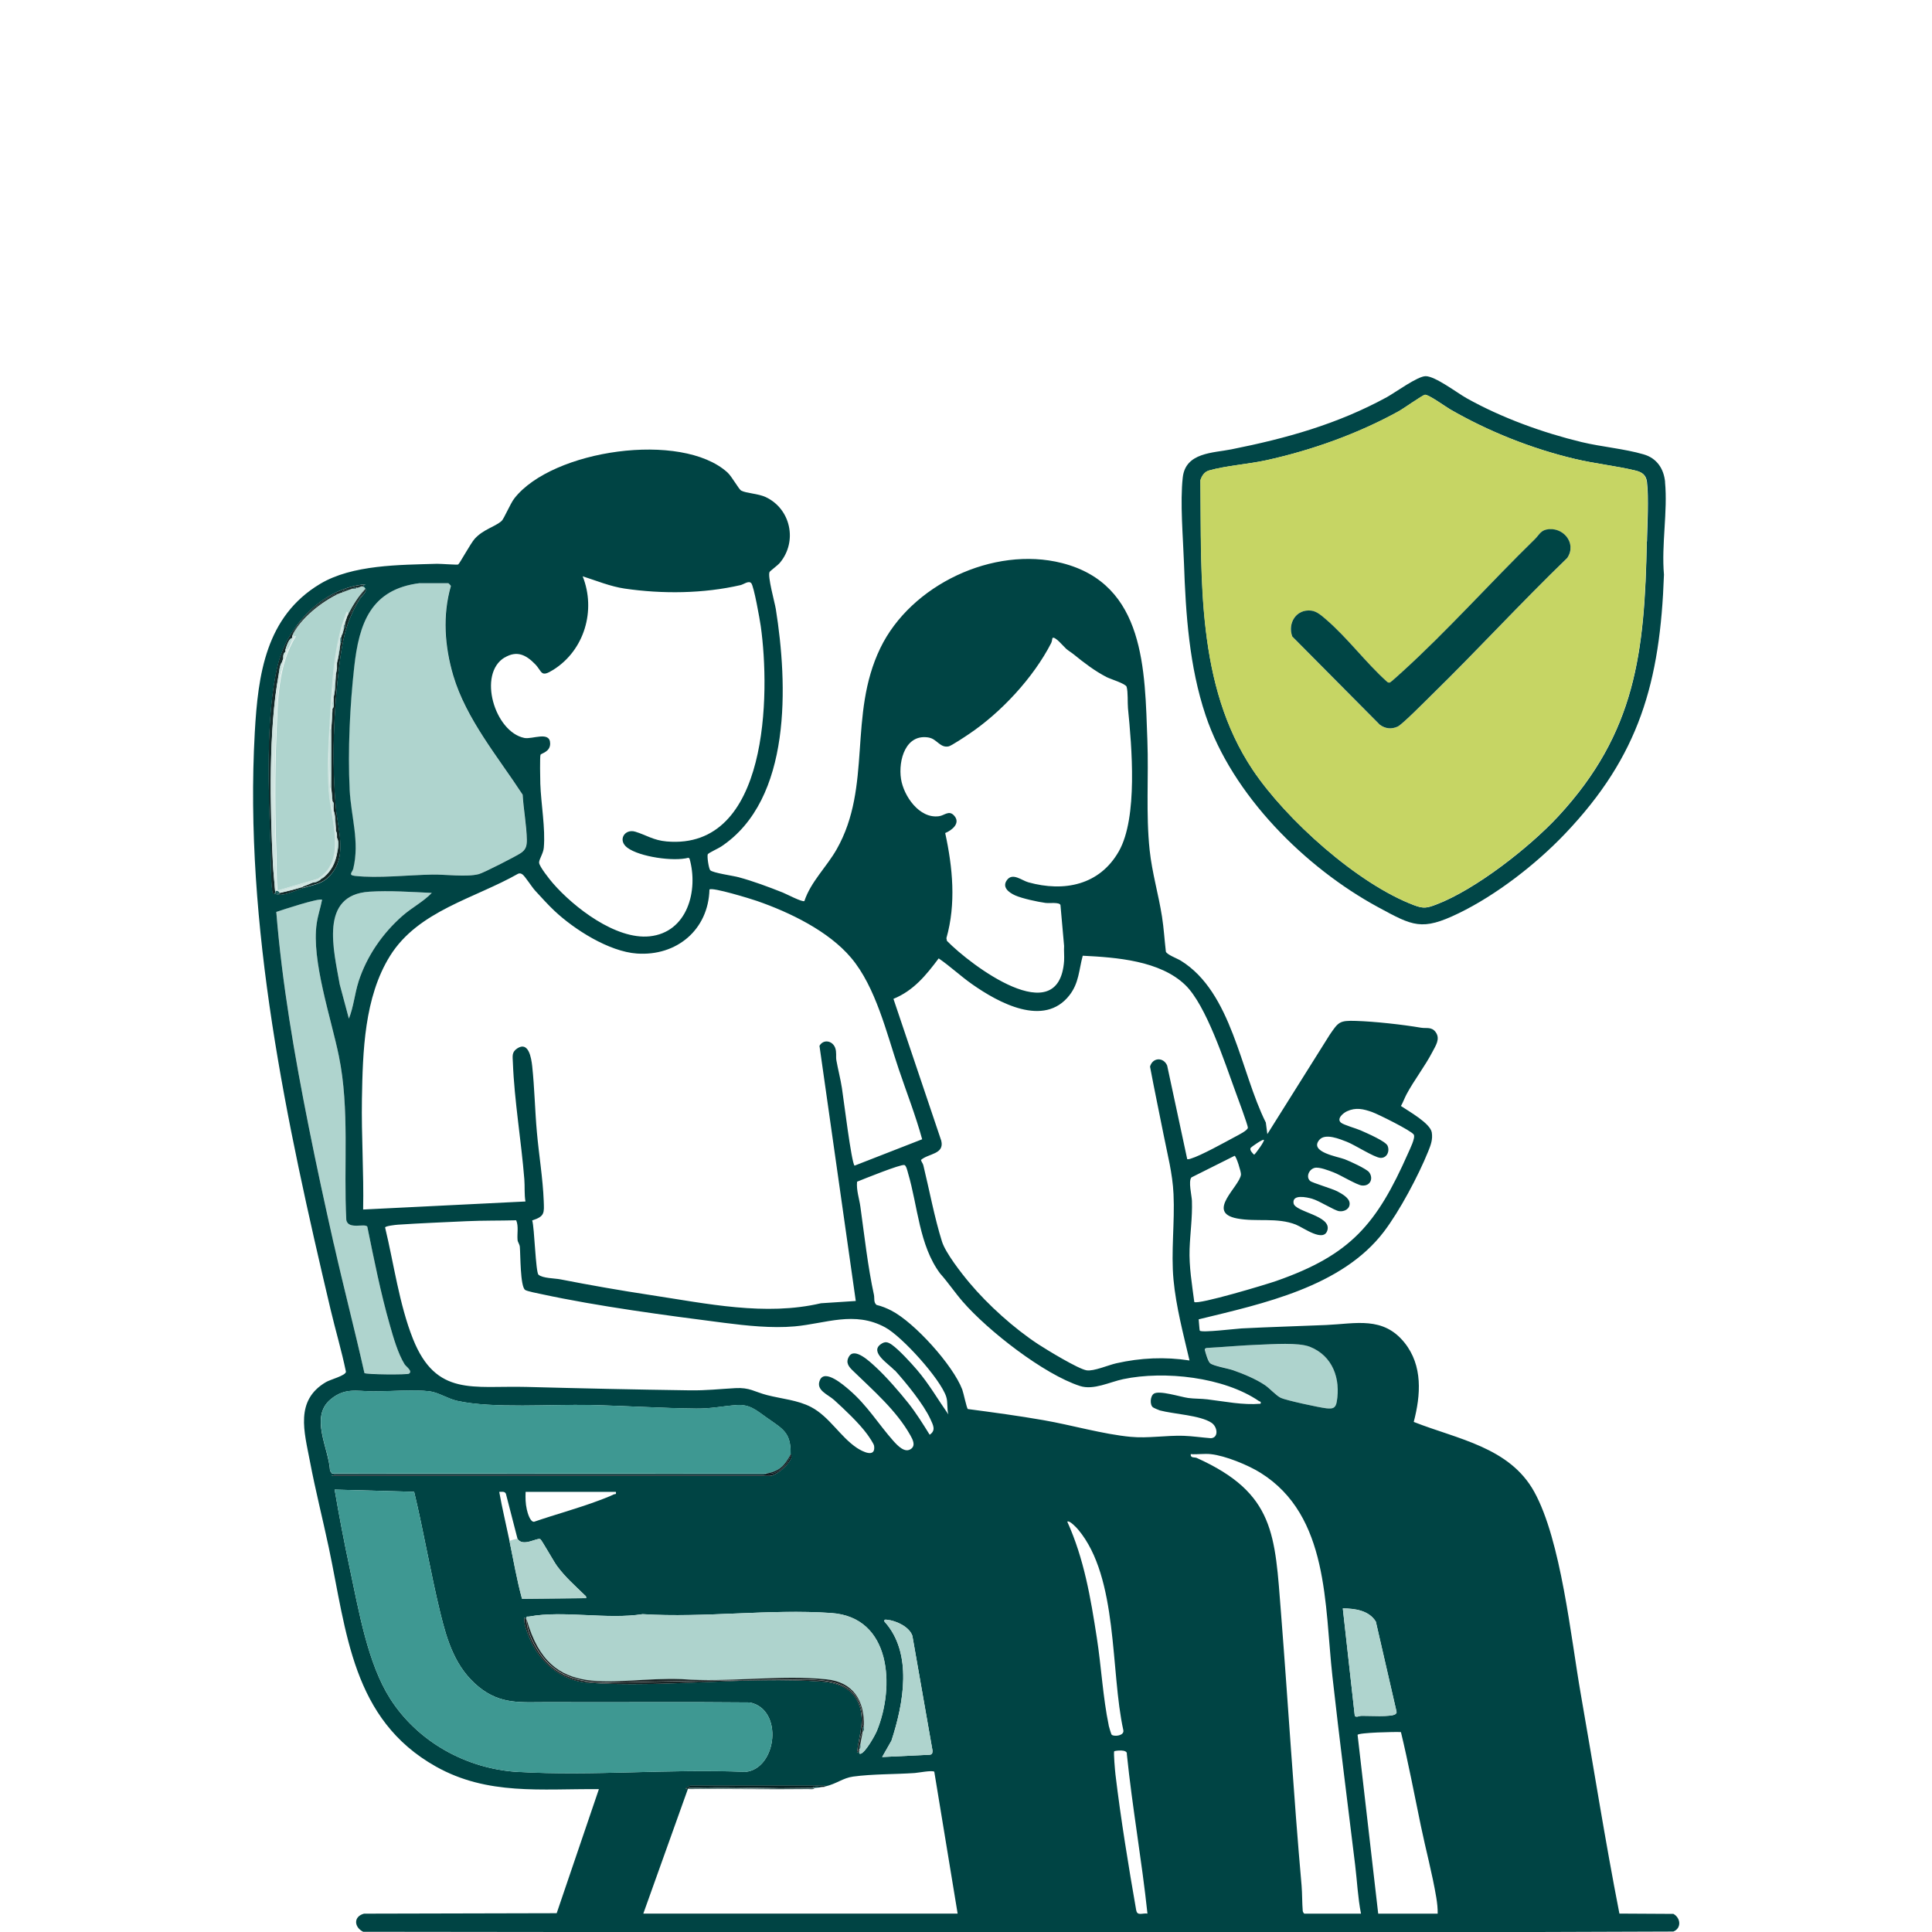 <?xml version="1.0" encoding="UTF-8"?>
<svg id="Layer_1" data-name="Layer 1" xmlns="http://www.w3.org/2000/svg" viewBox="0 0 254.95 254.95">
  <defs>
    <style>
      .cls-1 {
        fill: none;
      }

      .cls-2 {
        fill: #014647;
      }

      .cls-3 {
        fill: #044;
      }

      .cls-4 {
        fill: #aed3cd;
      }

      .cls-5 {
        fill: #b0d4ce;
      }

      .cls-6 {
        fill: #132a2a;
      }

      .cls-7 {
        fill: #122827;
      }

      .cls-8 {
        fill: #004545;
      }

      .cls-9 {
        fill: #afd5cf;
      }

      .cls-10 {
        fill: #3f5f5e;
      }

      .cls-11 {
        fill: #1a2526;
      }

      .cls-12 {
        fill: #021d1e;
      }

      .cls-13 {
        fill: #3e9892;
      }

      .cls-14 {
        fill: #09191e;
      }

      .cls-15 {
        fill: #cde3df;
      }

      .cls-16 {
        fill: #c6d564;
      }

      .cls-17 {
        fill: #afd4ce;
      }
    </style>
  </defs>
  <path class="cls-1" d="M66.76,197.12c-.15-.35-.55-.25-.88-.25.39,2.17.91,4.32,1.36,6.49.31-.13.66-.23,1.06-.3l-1.53-5.93Z"/>
  <path class="cls-1" d="M69.19,97.4c1.04.21,3.41-.97,3.41.75,0,1.09-1.15,1.27-1.27,1.46-.1.16-.05,3.32-.03,3.83.1,2.62.69,5.89.46,8.45-.07.76-.63,1.49-.62,1.96,0,.49,1.41,2.25,1.82,2.72,2.78,3.2,8.3,7.46,12.75,7.01,5.01-.51,6.48-6.06,5.28-10.26l-.14-.11c-1.96.53-6.46-.12-8.07-1.33-1.31-.99-.34-2.53,1.05-2.11,1.46.44,2.4,1.13,4.14,1.29,13.51,1.17,13.67-19.57,12.42-28.41-.12-.84-.9-5.29-1.26-5.68-.34-.37-.99.17-1.4.26-4.9,1.13-10.32,1.19-15.3.46-1.9-.28-3.72-1.04-5.54-1.62,1.78,4.47.24,9.76-3.88,12.34-1.69,1.06-1.43.26-2.38-.73-1.21-1.25-2.42-1.86-4.05-.88-3.59,2.17-1.3,9.81,2.6,10.62Z"/>
  <path class="cls-1" d="M148.24,228.32c-1.73-7.8-.64-20.14-5.96-26.48-.19-.23-1.15-1.27-1.44-1.05,2.22,4.91,3.08,10.04,3.9,15.33.58,3.72.81,7.93,1.57,11.55.04.21.32,1.2.41,1.25.37.26,1.66.11,1.53-.6Z"/>
  <path class="cls-1" d="M43.71,95.41c-.04.32-.09.63-.15.93,0-.05.15-.25.16-.45,0-.15,0-.32,0-.48Z"/>
  <path class="cls-1" d="M43.71,104.33c-.02-.18-.13-.35-.14-.42,0,.01,0,.02,0,.04.06.19.1.38.14.59,0-.07,0-.14,0-.2Z"/>
  <path class="cls-1" d="M120.71,233.97c-2.63.18-5.55.12-8.13.47-1.36.18-2.15.94-3.71,1.31v.04c-.07.03-.19.04-.31.03-.32.06-.66.1-1.04.12-.16.25-.57.15-.83.15-5.3.07-10.61-.05-15.92,0l-5.88,16.44h41.48l-3.08-18.72c-.29-.23-2.06.13-2.58.17Z"/>
  <path class="cls-1" d="M70.48,200.8c2.86-.97,5.83-1.76,8.64-2.84.55-.21,1.32-.49,1.82-.75.21-.11.4.07.32-.35h-11.92c-.03.82-.02,1.53.16,2.33.1.44.45,1.69.97,1.61Z"/>
  <path class="cls-1" d="M163.77,155c.03-.34-.61-2.4-.84-2.47l-5.69,2.85c-.46.48.03,2.42.06,3.1.07,2.2-.23,4.2-.31,6.34-.08,2.34.31,4.68.62,7,.48.4,9.57-2.33,10.84-2.78,9.82-3.44,13.23-7.5,17.38-16.86.21-.48,1-2.04.74-2.45-.33-.51-4.7-2.68-5.49-2.97-1.16-.41-2.15-.65-3.33-.1-.51.24-1.38.99-.78,1.5.35.3,2.02.76,2.6,1.02.73.33,3.3,1.42,3.55,2.03.32.78-.12,1.67-.98,1.59-.81-.07-3.35-1.7-4.38-2.11-.93-.36-2.85-1.18-3.64-.27-1.41,1.62,2.44,2.22,3.32,2.56.64.25,2.91,1.27,3.25,1.73.59.81.15,1.85-.97,1.74-.67-.07-2.82-1.39-3.72-1.73-.63-.24-1.92-.76-2.53-.59-.75.21-1.14,1.21-.57,1.72.28.25,2.87.99,3.6,1.38.6.32,1.57.85,1.61,1.57.04.76-.72,1.13-1.38,1.04-.64-.09-2.6-1.37-3.6-1.65-.68-.19-2.6-.63-2.42.6.18,1.17,5.01,1.62,4.47,3.55-.47,1.7-3.19-.34-4.13-.71-2.53-.99-5.23-.32-7.78-.82-4.19-.81.36-4.23.51-5.8Z"/>
  <path class="cls-1" d="M116.25,177.33c.56-.38.92-.28,1.44.08.94.65,2.54,2.4,3.32,3.32,1.57,1.83,2.77,3.91,4.14,5.88-.22-.77-.04-1.58-.29-2.35-.77-2.35-5.82-7.93-8.05-9.14-4.07-2.21-7.85-.5-11.94-.13-2.99.27-6.37-.09-9.33-.47-7.7-.99-16.57-2.16-24.11-3.79-.44-.1-1.87-.37-2.13-.55-.66-.46-.61-4.7-.7-5.67-.03-.37-.27-.62-.3-.91-.08-.87.16-1.79-.18-2.61-2.17.06-4.38.02-6.55.12-2.98.14-6.06.26-9.04.46-.32.02-1.68.17-1.71.37,1.16,4.78,1.85,10.14,3.68,14.71,3.06,7.65,7.96,6.15,14.93,6.33,7.17.19,14.39.36,21.57.45,2.27.03,3.84-.17,6.03-.29,1.91-.11,2.53.49,4.2.92,1.9.49,4.05.65,5.81,1.58,2.42,1.27,3.85,3.93,6.06,5.4.75.5,2.46,1.35,2.25-.28-.04-.29-.69-1.23-.9-1.52-1.08-1.47-2.99-3.28-4.37-4.53-.81-.73-2.49-1.29-1.88-2.64.67-1.49,3.14.67,3.84,1.28,2.42,2.08,3.85,4.52,5.88,6.79.53.6,1.52,1.66,2.35.98.57-.47.17-1.22-.14-1.76-1.85-3.28-4.92-5.93-7.56-8.5-.55-.53-1.03-1.06-.53-1.9.75-1.26,2.81.75,3.48,1.36,1.41,1.29,3.17,3.32,4.37,4.83,1.04,1.31,1.92,2.72,2.79,4.14.87-.58.46-1.28.1-2.06-.9-1.97-3.22-4.81-4.71-6.46-.78-.87-3.36-2.42-1.82-3.48Z"/>
  <path class="cls-1" d="M121.54,153.06c.07.26.26.44.32.72.78,3.21,1.48,6.96,2.46,10.06.47,1.49,2.56,4.17,3.62,5.43,2.45,2.92,5.89,6.02,9.08,8.11,1.14.75,5.26,3.25,6.38,3.44.94.15,2.86-.69,3.92-.93,3.18-.72,6.43-.87,9.66-.37-.81-3.45-1.77-7.1-2.11-10.64-.35-3.67.19-7.58,0-11.32-.13-2.76-.8-5.21-1.32-7.88-.59-2.98-1.23-5.95-1.78-8.94.34-1.22,1.77-1.28,2.26-.14l2.65,12.36c.16.03.3-.02.46-.07,1.36-.41,4.46-2.14,5.86-2.89.39-.21,1.65-.82,1.68-1.19.03-.3-1.42-4.18-1.66-4.83-1.41-3.84-3.83-11.34-6.59-14-3.34-3.23-9.1-3.65-13.54-3.87-.51,1.89-.49,3.59-1.75,5.21-3.36,4.31-9.39.98-12.86-1.46-1.52-1.06-2.87-2.36-4.4-3.4-1.67,2.23-3.31,4.25-5.97,5.34l6.31,18.72c.44,1.81-1.7,1.67-2.68,2.54Z"/>
  <path class="cls-1" d="M84.05,125.83c-3.68-.26-8.24-3.16-10.88-5.64-.78-.73-1.8-1.85-2.54-2.66-.42-.46-1.31-1.87-1.65-2.12-.19-.14-.35-.19-.58-.12-5.78,3.29-13.2,4.88-16.92,10.85-3.41,5.47-3.6,12.62-3.71,18.91-.09,4.86.26,9.71.16,14.56l21.42-1.06c-.17-.97-.08-1.97-.15-2.94-.4-5.05-1.32-10.36-1.51-15.38-.03-.84-.18-1.37.56-1.87,1.51-1.01,1.87,1.24,1.99,2.33.31,2.89.37,5.83.62,8.73.26,2.95.79,6.12.9,9.05.06,1.61.15,2.04-1.52,2.58.3.92.45,6.83.83,7.16.54.48,2.14.46,2.86.61,3.94.77,7.91,1.47,11.95,2.08,7.38,1.11,15.12,2.79,22.46,1.08l4.6-.3-4.79-33.67c.52-.92,1.72-.67,2.07.26.22.6.07,1.12.16,1.65.21,1.19.53,2.42.73,3.65.2,1.25,1.26,9.92,1.67,10.25l8.92-3.48c-.87-3.14-2.06-6.19-3.1-9.28-1.59-4.71-3.02-10.81-6.27-14.66-2.98-3.54-8.11-6.01-12.43-7.51-.8-.28-5.93-1.84-6.26-1.51-.15,5.31-4.33,8.82-9.58,8.45Z"/>
  <path class="cls-1" d="M123.86,107.71c.73-.1,1.32-.84,2-.09.9.99-.26,1.94-1.17,2.31.99,4.54,1.45,9.34.16,13.87l.07.36c3.1,3.18,14.79,12.02,15.46,2.64.05-.65-.03-1.31,0-1.97l-.48-5.4c-.13-.41-1.48-.22-1.98-.28-1.02-.14-3.06-.58-3.99-.99-.85-.38-1.78-1.1-1.08-2.04.75-1.01,1.94.06,2.81.31,4.72,1.31,9.41.38,11.95-4.1,2.52-4.45,1.71-13.83,1.2-18.86-.08-.76.02-2.15-.18-2.84-.12-.42-2.12-1.02-2.64-1.28-1.57-.8-2.98-1.9-4.33-2.99-.32-.26-.69-.47-1-.74-.3-.26-1.48-1.72-1.81-1.43-.03.02-.06.45-.17.66-2.34,4.57-6.63,9.19-10.89,12.04-.44.29-2.28,1.52-2.63,1.6-1.11.25-1.57-.94-2.56-1.14-3.17-.65-4.16,2.98-3.78,5.44.35,2.26,2.42,5.28,5,4.92Z"/>
  <path class="cls-1" d="M175.84,221.23c-1.05-9.39-.43-21.21-9.48-26.87-1.64-1.03-4.67-2.27-6.58-2.47-.83-.09-1.79.06-2.64,0-.06.56.51.37.79.5,10.36,4.68,10.31,10.13,11.13,20.54.94,11.96,1.66,23.95,2.71,35.9.09,1.06.06,2.24.15,3.32,0,.12.14.38.23.38h7.47c-.42-2.11-.51-4.27-.77-6.4-1.01-8.29-2.07-16.58-3-24.9Z"/>
  <path class="cls-1" d="M187.49,240.95c-.86-4.13-1.64-8.29-2.63-12.38-.68-.05-5.64.07-5.72.37l2.72,23.59h7.84c.01-.71-.07-1.45-.19-2.15-.53-3.13-1.39-6.33-2.03-9.43Z"/>
  <path class="cls-1" d="M147.03,231.11c-.11.11.11,2.66.16,3.08.69,5.78,1.73,12.14,2.74,17.93.13.75.86.31,1.47.41-.74-7.05-2-14-2.72-21.04.13-.7-1.59-.45-1.66-.38Z"/>
  <path class="cls-1" d="M159.84,187.75c-1.49-1-5-1.14-6.82-1.63-.16-.04-.81-.32-.91-.41-.42-.35-.35-1.49.13-1.8.74-.47,3.51.43,4.52.57.79.11,1.73.09,2.53.18,2.34.29,4.65.78,7.03.58.08-.36-.06-.24-.2-.34-4.63-3.19-12.5-4.04-17.91-2.91-1.81.38-3.93,1.49-5.72.91-4.79-1.55-12.17-7.32-15.48-11.14-1.04-1.2-1.93-2.54-2.99-3.72-2.77-3.74-2.92-8.84-4.23-13.26-.08-.25-.23-.97-.47-1.04-.46-.14-5.42,1.88-6.25,2.2-.12,1.13.29,2.21.44,3.31.53,3.8.98,7.93,1.79,11.63.1.44-.07.98.34,1.32.68.17,1.34.44,1.96.75,3.05,1.56,8.13,7.19,9.35,10.41.17.45.58,2.47.74,2.58,3.33.44,6.68.9,9.99,1.47,3.69.64,7.88,1.86,11.52,2.2,2.18.21,4.66-.22,6.93-.14,1.15.04,2.46.23,3.61.32,1.05-.08.86-1.51.07-2.04Z"/>
  <path class="cls-1" d="M165.51,152.37c.23-.17,1.42-1.83,1.28-1.96-.15-.13-1.69.97-1.74,1.05-.18.28.26.71.46.9Z"/>
  <path class="cls-17" d="M46.12,104.18c.17,3.62,1.33,6.84.48,10.44-.12.5-.72.86.19.96,3.04.35,7.15-.12,10.26-.17,1.72-.03,4.5.36,6.11-.06.65-.17,4.87-2.32,5.53-2.77.67-.46.82-.94.81-1.76-.03-1.88-.43-4.05-.55-5.95-3.23-4.96-7.45-9.97-9.16-15.73-1.13-3.82-1.44-7.94-.31-11.81-.01-.1-.3-.37-.33-.37h-3.77c-6.5.8-8.03,5.32-8.67,11.09-.57,5.12-.85,10.99-.6,16.14Z"/>
  <path class="cls-17" d="M53.97,181.26c.51-.34-.39-.92-.58-1.24-.89-1.42-1.48-3.53-1.94-5.15-1.22-4.27-2.08-8.67-2.98-13.01-.33-.48-2.47.43-2.77-.85-.38-7.17.46-14.6-.98-21.65-1.01-4.96-3.63-12.62-2.93-17.49.16-1.11.5-2.06.71-3.14-.31-.3-5.3,1.35-6.04,1.6.78,9.51,2.41,18.95,4.27,28.3,1.03,5.18,2.16,10.38,3.32,15.53,1.28,5.69,2.76,11.33,4.03,17.01.21.21,5.64.25,5.88.08Z"/>
  <path class="cls-17" d="M43.56,103.88s0,.04.02.06c0-.01,0-.02,0-.04,0,0-.01-.02-.01-.03Z"/>
  <path class="cls-17" d="M47.18,77.56s-.1,0-.15,0c-.08.21-.29.13-.45.15-.05,0-.1,0-.15,0l-.45.15c-.3.09-.49.19-.75.3l-.45.15c-2.22,1.01-5.18,3.3-6.18,5.58l.45.07c-2.38,3.85-2.37,8.45-2.56,12.83-.23,5.37-.2,10.77,0,16.13.06,1.54-.04,3.07.15,4.6l5.31-1.55c3.87-2.39,1.75-7.72,1.48-11.5-.23-3.18-.04-6.48.15-9.65.28-4.7.48-9.69,2.19-14.1l.23.3c.59-1.13,1.37-2.41,2.26-3.32-.15-.22-.15-.28-.45-.3-.05,0-.1,0-.15,0-.02,0-.25.12-.45.15Z"/>
  <path class="cls-9" d="M53.13,120.84c1.23-1.08,2.73-1.84,3.85-3.01-2.65-.12-5.58-.33-8.23-.16-6.67.42-4.7,7.73-3.92,12.23l1.21,4.52c.63-1.57.75-3.29,1.28-4.9,1.1-3.37,3.16-6.34,5.81-8.67Z"/>
  <path class="cls-6" d="M39.94,117.23l-.15-.15c-.84.27-1.99.56-2.87.75,0,.26-.38.22-.6.15.99.4,2.61-.44,3.62-.75Z"/>
  <path class="cls-6" d="M36.32,117.83c-.09-1.27-.24-2.57-.31-3.84-.38-7.45-.58-17.7.76-24.97.1-.55.12-1.2.45-1.66.05-.17.12-.33.15-.45-.01-.33,0-.71.3-.9.03-.08-.03-.22,0-.3.14-.42.46-1.51.9-1.51.03-.07-.03-.23,0-.3.49-1.58,2.13-3.09,3.48-4.13.76-.58,1.82-1.37,2.7-1.45.21-.1.33-.1.45-.15-.03-.27.57-.52.75-.3.14-.04.22-.1.45-.15.05-.13.1-.13.15,0,.08-.21.29-.13.45-.15.04-.13.09-.13.15,0l.45-.15c.05-.13.1-.13.15,0l.45-.3c-5.52.43-10.24,5.33-11.54,10.56-1.7,6.81-1.23,17.24-.97,24.35.03.86.01,5.56.33,5.94.07.08.22,0,.27.03-.14-.02-.13-.07,0-.15Z"/>
  <path class="cls-6" d="M45.22,78.16c.27-.11.45-.21.75-.3-.18-.21-.78.03-.75.3Z"/>
  <path class="cls-6" d="M46.42,77.71s.1,0,.15,0c-.05-.13-.1-.13-.15,0Z"/>
  <path class="cls-6" d="M47.03,77.56s.1,0,.15,0c-.06-.13-.11-.13-.15,0Z"/>
  <path class="cls-6" d="M47.63,77.41s.1,0,.15,0c-.05-.13-.1-.13-.15,0Z"/>
  <path class="cls-6" d="M44.76,78.31c-.88.08-1.94.87-2.7,1.45-1.36,1.04-2.99,2.55-3.48,4.13,1-2.28,3.96-4.57,6.18-5.58Z"/>
  <path class="cls-7" d="M45.97,81.03c-.05.1-.1.2-.15.3l-.3.9s0,.1,0,.15c0,.2.08.5-.15.6-.06.27-.14.69-.3.9,0,.05,0,.1,0,.15-.01.29.11.74-.15.9-.1.84-.23,1.75-.45,2.56-.02.25.02.51,0,.75-.03.3-.14.67-.15.75,0,.05,0,.1,0,.15-.07.92-.05,1.98-.3,2.87,0,.15,0,.3,0,.45,0,.33.11.85-.15,1.06,0,.1,0,.2,0,.3,0,.87-.15,1.89-.15,2.64v7.39c0,.41.14,1.15.15,1.73,0,.05,0,.1,0,.15.25.16.15.62.15.9,0,.1,0,.2,0,.3.27.64.24,1.54.3,2.26.01.15-.01.3,0,.45,0,.02.13.13.15.45,0,.15,0,.3,0,.45.35.61.13,1.46,0,2.11-.24,1.23-.72,2.18-1.66,3.02-.25.22-.26.18-.45.3-.05.03-.09.12-.15.15-.3.16-.52.34-.9.3-.5.23-.98.43-1.51.6.17-.03.22-.02.15.15,1.77-.56,2.85-.52,4.05-2.21,1.73-2.43.56-5.72.33-8.42-.54-6.13-.31-12.61.45-18.7.43-3.44.9-5.9,2.74-8.87.22-.36.97-.95.73-1.31-.73,1.04-1.4,2.12-2,3.25l-.26.07Z"/>
  <path class="cls-7" d="M46.23,80.96c.6-1.13,1.27-2.21,2-3.25-.89.91-1.67,2.19-2.26,3.32l.26-.07Z"/>
  <path class="cls-7" d="M39.79,117.08l.15.15c.07-.17.02-.18-.15-.15Z"/>
  <path class="cls-15" d="M43.94,113.82c.03-.06.06-.11.09-.17.07-.43.21-.74.43-.95-.02-.7.03-1.41,0-2.11-.08-.04-.12-.12-.13-.2.08,1.21.01,2.39-.39,3.44Z"/>
  <path class="cls-15" d="M42.18,116s.09-.02.17.02c.07-.21.23-.3.45-.3.18-.24.35-.51.51-.77-.3.39-.67.74-1.14,1.05Z"/>
  <path class="cls-15" d="M44.32,110.12c0,.07,0,.14.01.22,0-.08.04-.16.13-.2l-.15-.45c-.06-.04-.07-.1-.08-.16.03.2.05.4.09.6Z"/>
  <path class="cls-15" d="M36.28,95.56c-.32,4.73-.32,9.49-.17,14.24-.1-4.75-.01-9.52.17-14.24Z"/>
  <path class="cls-15" d="M36.45,117.44l-.05.15s.04,0,.06-.01c-.03-.43-.04-.87-.07-1.3.02.39.04.78.06,1.17Z"/>
  <path class="cls-15" d="M42.15,116.02c-.09.06-.58.24-1.24.46.14-.02.27-.02.39,0,.29-.13.51-.36.9-.3-.06-.08-.06-.12-.05-.15,0,0,0,0,0,0Z"/>
  <path class="cls-15" d="M43.71,104.53c-.04-.2-.08-.4-.14-.59.12,1.85.34,3.69.65,5.49.01-.07.03-.15.09-.2-.29-.66-.27-1.53-.3-2.26-.21-.06-.19-.17,0-.3-.25-.16-.15-.62-.15-.9-.13-.03-.13-.08,0-.15-.25-.24-.16-.7-.15-1.08Z"/>
  <path class="cls-15" d="M43.56,103.77v-7.43c.06-.3.11-.62.15-.93-.03-.55-.09-1.14.15-1.56-.17-.09-.17-.21,0-.3,0-.33-.11-.85.15-1.06-.22-.14-.22-.31,0-.45.02-.94-.02-1.96.3-2.87-.13-.05-.13-.1,0-.15,0-.24-.09-.63.15-.75-.09-.02-.14-.1-.18-.19-.72,5.19-1.06,10.5-.73,15.69Z"/>
  <path class="cls-15" d="M36.84,89.72c.36-1.92.94-3.79,1.86-5.51l-.02-.07s-.05.03-.09.05c-.19.43-.42,1.5-.9,1.51.3-.03.28.22,0,.3-.09.28-.24.69-.3.9.18.16.08.41-.15.45-.15.54-.08,1.22-.45,1.66l.1.41c-.01.1-.02.2-.03.29Z"/>
  <path class="cls-15" d="M36.77,117.68c.06.05.11.09.15.15.04-.08.22-.18.48-.28-.26.06-.47.11-.63.14Z"/>
  <path class="cls-15" d="M44.35,87.62s.06-.09.11-.11c.03-.41.05-.86.09-1.3-.07.47-.13.94-.2,1.41Z"/>
  <path class="cls-15" d="M45.09,83.06c-.13.71-.25,1.42-.36,2.14.05-.19.11-.38.19-.55.02-.2-.08-.49.15-.6-.14-.02-.13-.07,0-.15.06-.59,0-.65.3-1.21.04-.08.02-.23.15-.3-.14-.02-.13-.07,0-.15.07-.59.08-.46.3-.9-.01-.02,0-.02-.01-.04-.32.46-.58,1.03-.72,1.77Z"/>
  <path class="cls-15" d="M40.18,116.72c-.22.07-.44.14-.67.21.02,0,.06,0,.07,0,.08.03.14.08.2.15.08-.15.23-.26.39-.35Z"/>
  <path class="cls-15" d="M38.67,84.15l.02.07c-.92,1.72-1.49,3.59-1.86,5.51-.25,1.94-.43,3.88-.56,5.83-.18,4.72-.27,9.49-.17,14.24.07,2.16.17,4.32.28,6.48.03.43.04.87.07,1.3.09-.02.2.03.31.11.16-.02.37-.07.63-.14.68-.28,1.84-.59,2.11-.61.23-.07.45-.14.67-.21.22-.13.48-.21.73-.24.66-.22,1.16-.41,1.24-.46,0,0,0,0,0,0,0,0,.01-.01.02-.02.47-.31.84-.66,1.14-1.05.22-.36.44-.73.63-1.13.41-1.04.47-2.22.39-3.44,0-.02,0-.03,0-.05,0-.07,0-.14-.01-.22-.04-.2-.06-.4-.09-.6,0-.03-.02-.05-.01-.09-.31-1.81-.52-3.64-.65-5.49,0-.02,0-.04-.02-.06v-.11c-.33-5.19,0-10.5.73-15.69-.05-.15-.03-.33.06-.46.07-.47.13-.94.2-1.41.03-.35.08-.69.17-1.02.12-.71.23-1.43.36-2.14.14-.73.4-1.3.72-1.77-.1-.17-.06-.27.16-.26l-.23-.3c-1.71,4.41-1.91,9.4-2.19,14.1-.19,3.17-.38,6.47-.15,9.65.27,3.78,2.4,9.11-1.48,11.5l-5.31,1.55c-.19-1.53-.1-3.06-.15-4.6-.2-5.37-.22-10.77,0-16.13.19-4.38.17-8.98,2.56-12.83l-.45-.07c.24.07.27.17.09.26Z"/>
  <path class="cls-15" d="M39.51,116.94c-.76.24-1.53.47-2.11.61-.26.11-.44.2-.48.28.87-.19,2.02-.48,2.87-.75-.06-.06-.13-.12-.2-.15,0,0-.05,0-.07,0Z"/>
  <path class="cls-15" d="M39.51,116.94c-.27.02-1.43.33-2.11.61.58-.15,1.35-.37,2.11-.61Z"/>
  <path class="cls-15" d="M36.45,117.44c-.02-.39-.04-.78-.06-1.17-.11-2.15-.21-4.31-.28-6.48-.15-4.74-.15-9.5.17-14.24.01-.28.02-.56.03-.84.07-1.66.23-3.34.54-4.99.01-.1.02-.2.03-.29l-.1-.41c-1.34,7.27-1.14,17.52-.76,24.97.06,1.27.22,2.57.31,3.84,0-.14.03-.21.08-.25l.05-.15Z"/>
  <path class="cls-15" d="M38.58,83.89c-.03.07.03.23,0,.3.04-.01.06-.03.09-.05l-.09-.26Z"/>
  <path class="cls-15" d="M37.37,86.91c-.03.12-.1.28-.15.45.24-.05.33-.29.15-.45Z"/>
  <path class="cls-15" d="M37.68,85.7c-.03.08.03.22,0,.3.28-.08.3-.33,0-.3Z"/>
  <path class="cls-15" d="M38.58,83.89l.09.26c.17-.09.15-.19-.09-.26Z"/>
  <path class="cls-15" d="M36.31,94.71c-.01.28-.02.56-.03.84.13-1.95.31-3.9.56-5.83-.31,1.64-.47,3.32-.54,4.99Z"/>
  <path class="cls-15" d="M45.07,84.04c0-.05,0-.1,0-.15-.13.08-.14.14,0,.15Z"/>
  <path class="cls-15" d="M44.01,92.49c0-.15,0-.3,0-.45-.22.15-.22.31,0,.45Z"/>
  <path class="cls-15" d="M44.31,89.17c0-.05,0-.1,0-.15-.13.05-.13.1,0,.15Z"/>
  <path class="cls-15" d="M44.34,110.39c.01.08.04.16.13.2,0-.15,0-.3,0-.45-.09.04-.12.12-.13.2,0,.02,0,.03,0,.05Z"/>
  <path class="cls-15" d="M40.91,116.48c-.25.03-.51.12-.73.24-.17.1-.31.21-.39.35.53-.17,1-.38,1.51-.6-.12-.01-.25,0-.39,0Z"/>
  <path class="cls-15" d="M42.15,116.02s-.01.08.05.15c.06-.03.1-.12.15-.15-.09-.04-.14-.04-.17-.02-.01,0-.02,0-.02.02Z"/>
  <path class="cls-15" d="M43.94,113.82c-.16.4-.36.78-.63,1.13-.16.26-.33.52-.51.77.94-.83,1.42-1.78,1.66-3.02-.22.21-.36.53-.43.95-.03.06-.06.11-.09.17Z"/>
  <path class="cls-15" d="M45.82,81.33c.05-.1.1-.2.15-.3-.06.07-.1.18-.16.26,0,.01,0,.02.01.04Z"/>
  <path class="cls-15" d="M44.01,106.97c0-.1,0-.2,0-.3-.19.13-.21.24,0,.3Z"/>
  <path class="cls-15" d="M44.29,88.08c.03.09.08.17.18.19.02-.25-.02-.51,0-.75-.05.02-.08.07-.11.11-.02.15-.04.3-.06.46Z"/>
  <path class="cls-15" d="M43.86,105.76c0-.05,0-.1,0-.15-.13.07-.13.12,0,.15Z"/>
  <path class="cls-15" d="M43.86,93.85c0-.1,0-.2,0-.3-.17.1-.17.21,0,.3Z"/>
  <path class="cls-15" d="M44.23,109.53c.01.06.02.12.08.16-.01-.15.01-.3,0-.45-.06.05-.08.13-.09.2,0,.03,0,.06.01.09Z"/>
  <path class="cls-15" d="M45.52,82.39s0-.1,0-.15c-.13.08-.14.14,0,.15Z"/>
  <path class="cls-15" d="M44.29,88.08c.02-.15.04-.3.06-.46-.09.12-.12.31-.06.46Z"/>
  <path class="cls-15" d="M45.81,81.29c.06-.08.1-.19.16-.26-.22-.01-.27.1-.16.26Z"/>
  <path class="cls-15" d="M43.32,114.95c.27-.35.47-.73.63-1.13-.19.39-.4.77-.63,1.13Z"/>
  <path class="cls-3" d="M44.76,78.31l.45-.15c-.12.05-.24.06-.45.15Z"/>
  <path class="cls-3" d="M45.97,77.86l.45-.15c-.23.05-.31.11-.45.15Z"/>
  <path class="cls-3" d="M47.18,77.56c.2-.03.43-.15.45-.15l-.45.15Z"/>
  <path class="cls-3" d="M47.03,77.56l-.45.15c.16-.02.37.05.45-.15Z"/>
  <path class="cls-3" d="M46.57,77.71l.45-.15c-.16.02-.37-.05-.45.15Z"/>
  <path class="cls-17" d="M37.68,85.7c.3-.51.6-1.01.9-1.51-.45,0-.77,1.09-.9,1.51Z"/>
  <path class="cls-17" d="M38.58,84.2c-.31.5-.61,1-.9,1.51.49-.01.71-1.08.9-1.51Z"/>
  <path class="cls-17" d="M37.37,86.91c.04-.32.1-.64.3-.9-.3.2-.32.58-.3.9Z"/>
  <path class="cls-17" d="M37.37,86.91c.06-.21.21-.63.3-.9-.2.26-.26.59-.3.9Z"/>
  <path class="cls-17" d="M37.37,86.91c.04-.32.1-.64.3-.9-.2.26-.27.59-.3.9Z"/>
  <path class="cls-17" d="M36.77,89.02l.45-1.66c-.34.45-.35,1.11-.45,1.66Z"/>
  <path class="cls-17" d="M36.77,89.02c.38-.44.3-1.12.45-1.66l-.45,1.66Z"/>
  <path class="cls-17" d="M43.71,95.41c0,.17.01.33,0,.48-.01.2-.16.39-.16.45.04.7.06,1.43.08,2.16.02-.68.04-1.35.07-2.01,0-.4,0-.8.02-1.2,0,.04-.01.08-.02.12Z"/>
  <path class="cls-17" d="M43.56,103.8s0,.07,0,.1c.02.07.13.24.14.42,0,.06,0,.13,0,.2,0,.03.01.05.02.08-.02-.24-.03-.49-.02-.73-.04-.68-.06-1.38-.08-2.08-.02.68-.04,1.35-.07,2.01Z"/>
  <path class="cls-17" d="M43.56,103.8s0,.05,0,.08c0,0,.01.02.01.03,0-.04,0-.07,0-.1Z"/>
  <path class="cls-17" d="M43.71,96.49c0-.75.15-1.77.15-2.64-.02.5-.07.98-.13,1.44-.02.4-.03.8-.02,1.2Z"/>
  <path class="cls-17" d="M43.86,105.61c0-.58-.15-1.32-.15-1.73,0,.24,0,.49.02.73.06.32.11.65.13,1.01Z"/>
  <path class="cls-17" d="M43.63,101.8c.02.71.04,1.41.08,2.08v-7.39c-.03.65-.06,1.33-.07,2.01.02,1.09.02,2.2,0,3.3Z"/>
  <path class="cls-17" d="M43.63,101.8c.02-1.1.02-2.21,0-3.3-.02-.73-.04-1.46-.08-2.16v7.43s0,.02,0,.03c.03-.66.06-1.33.07-2.01Z"/>
  <path class="cls-17" d="M43.71,104.53c-.01.39-.11.84.15,1.08-.02-.36-.07-.69-.13-1.01,0-.03-.01-.05-.02-.08Z"/>
  <path class="cls-17" d="M43.71,95.41s.01-.08.02-.12c.06-.46.11-.94.13-1.44-.24.41-.18,1.01-.15,1.56Z"/>
  <path class="cls-17" d="M43.56,103.77v.11s0-.05,0-.08c0-.01,0-.02,0-.03Z"/>
  <path class="cls-17" d="M44.46,112.7c.13-.65.35-1.5,0-2.11.12.7.12,1.4,0,2.11Z"/>
  <path class="cls-17" d="M44.46,112.7c.12-.71.12-1.41,0-2.11.03.7-.02,1.41,0,2.11Z"/>
  <path class="cls-17" d="M44.46,112.7c.12-.71.12-1.41,0-2.11.12.7.12,1.4,0,2.11Z"/>
  <path class="cls-17" d="M44.31,89.17l-.3,2.87c.26-.89.23-1.94.3-2.87Z"/>
  <path class="cls-17" d="M44.31,89.17c-.32.91-.28,1.92-.3,2.87l.3-2.87Z"/>
  <path class="cls-17" d="M44.01,106.97l.3,2.26c-.07-.72-.03-1.62-.3-2.26Z"/>
  <path class="cls-17" d="M44.01,106.97c.03.73.01,1.61.3,2.26l-.3-2.26Z"/>
  <path class="cls-17" d="M44.75,85.71c.05-.26.1-.51.17-.76.01-.1,0-.2,0-.3l-.17,1.07Z"/>
  <path class="cls-17" d="M44.46,87.51c.23-.82.35-1.72.45-2.56-.07.25-.11.51-.17.76l-.28,1.8Z"/>
  <path class="cls-17" d="M44.92,84.65c-.08.17-.14.36-.19.55-.09.33-.14.67-.17,1.02-.04.44-.05.89-.09,1.3l.28-1.8.17-1.07Z"/>
  <path class="cls-17" d="M45.82,81.33c-.23.44-.23.32-.3.9l.3-.9Z"/>
  <path class="cls-17" d="M44.01,92.49l-.15,1.06c.26-.21.15-.73.15-1.06Z"/>
  <path class="cls-17" d="M43.86,93.55l.15-1.06c-.26.21-.15.72-.15,1.06Z"/>
  <path class="cls-17" d="M43.86,105.76l.15.9c0-.28.1-.74-.15-.9Z"/>
  <path class="cls-17" d="M44.01,106.67l-.15-.9c0,.28-.1.74.15.9Z"/>
  <path class="cls-3" d="M44.95,84.73l.11-.68c-.04.22-.09.42-.15.6.03.02.03.05.04.08Z"/>
  <path class="cls-3" d="M44.92,84.95c.26-.17.14-.62.15-.9l-.11.68c.03.07.01.14-.04.22Z"/>
  <path class="cls-3" d="M44.92,84.65c.06-.18.11-.38.15-.6-.23.11-.13.41-.15.6Z"/>
  <path class="cls-3" d="M44.92,84.65c0,.1.01.2,0,.3.05-.08.06-.15.04-.22,0-.03,0-.05-.04-.08Z"/>
  <path class="cls-17" d="M44.46,88.27l-.15.75c0-.08.12-.45.15-.75Z"/>
  <path class="cls-17" d="M44.31,89.02l.15-.75c-.24.13-.14.51-.15.75Z"/>
  <path class="cls-17" d="M45.07,83.89c.05-.35.15-.65.3-.9.02-.09-.01-.21,0-.3l-.3,1.21Z"/>
  <path class="cls-17" d="M45.37,82.99c-.15.26-.25.56-.3.9.16-.22.24-.63.3-.9Z"/>
  <path class="cls-17" d="M45.07,83.89l.3-1.21c-.3.56-.24.61-.3,1.21Z"/>
  <path class="cls-17" d="M42.8,115.72l-.45.3c.2-.13.2-.08.45-.3Z"/>
  <path class="cls-17" d="M42.35,116.02l.45-.3c-.22,0-.38.09-.45.3Z"/>
  <path class="cls-3" d="M45.42,82.77l.1-.38c-.02.15-.07.25-.15.3.05.01.05.05.05.08Z"/>
  <path class="cls-3" d="M45.37,82.99c.23-.11.14-.41.15-.6l-.1.38c.01.06,0,.14-.05.22Z"/>
  <path class="cls-3" d="M45.52,82.39c-.13.07-.11.22-.15.3.08-.05.13-.15.15-.3Z"/>
  <path class="cls-3" d="M45.37,82.69c-.01.1.02.21,0,.3.05-.07.07-.16.05-.22,0-.03,0-.07-.05-.08Z"/>
  <path class="cls-17" d="M42.2,116.17l-.9.3c.39.04.6-.14.9-.3Z"/>
  <path class="cls-17" d="M42.2,116.17c-.39-.05-.62.17-.9.3l.9-.3Z"/>
  <path class="cls-17" d="M44.31,109.69l.15.45c-.02-.32-.15-.43-.15-.45Z"/>
  <path class="cls-4" d="M162.71,180.81c1.39.49,3,1.15,4.22,1.97.65.44,1.47,1.39,2.09,1.68.68.33,5.14,1.29,6.01,1.38.82.08,1.22.04,1.38-.85.53-3.03-.52-6.06-3.53-7.26-1.53-.61-4.94-.34-6.72-.28-2.32.08-4.64.31-6.96.43-.14.06-.23.09-.18.28.1.4.42,1.49.69,1.72.43.37,2.31.67,3.01.92Z"/>
  <path class="cls-3" d="M36.92,117.83h-.6c0,.05,0,.1,0,.15.27.12.48-.12.6-.15Z"/>
  <path class="cls-3" d="M36.92,117.83c-.13.03-.33.27-.6.15.23.07.6.11.6-.15Z"/>
  <path class="cls-3" d="M36.32,117.98c0-.05,0-.1,0-.15-.13.08-.14.14,0,.15Z"/>
  <path class="cls-3" d="M36.47,117.67s0-.07,0-.1c-.02,0-.05,0-.06.01l-.08.25h.6c-.04-.05-.1-.1-.15-.15-.18.03-.29.03-.3-.01Z"/>
  <path class="cls-3" d="M36.47,117.67s.12.04.3.01c-.11-.09-.22-.13-.31-.11,0,.03,0,.07,0,.1Z"/>
  <path class="cls-3" d="M36.32,117.83l.08-.25c-.05.04-.08.11-.08.25Z"/>
  <path class="cls-3" d="M107.21,235.93c.1,0,.2,0,.3,0,.39-.02.73-.06,1.04-.12-.44-.02-1.1-.17-1.35.12Z"/>
  <path class="cls-3" d="M220.83,252.56l-7.13-.04c-1.88-9.6-3.4-19.28-5.09-28.92-1.32-7.52-2.6-20.32-6.15-26.74-3.26-5.9-10.12-6.94-15.9-9.22.93-3.55,1.21-7.43-1.22-10.46-2.83-3.52-6.44-2.5-10.33-2.33-3.72.16-7.45.26-11.17.45-.76.04-5.22.59-5.51.3-.05-.05-.12-1.28-.15-1.5,8.45-2.06,18.88-4.27,24.43-11.55,2.08-2.73,4.56-7.4,5.85-10.59.34-.84.63-1.58.48-2.52-.2-1.22-3.07-2.81-4.07-3.49.28-.49.47-1.03.73-1.53,1.01-1.89,2.46-3.74,3.43-5.62.41-.79,1.05-1.69.45-2.56-.54-.79-1.25-.5-1.95-.62-2.47-.42-6.08-.82-8.6-.9-2.18-.07-2.3.14-3.46,1.83l-8.23,13.11-.2-1.53c-3.36-6.72-4.45-17.18-11.22-21.36-.47-.29-1.83-.79-1.97-1.19-.18-1.54-.27-3.08-.51-4.62-.46-2.94-1.31-5.77-1.63-8.77-.51-4.82-.12-9.66-.3-14.48-.34-9.25-.26-20.62-11.28-23.41-9.04-2.29-19.94,2.88-23.97,11.24-4.27,8.86-1.03,18.21-5.75,26.53-1.33,2.34-3.41,4.28-4.26,6.83-.24.2-2.42-.95-2.86-1.12-1.89-.75-3.86-1.49-5.82-2.02-.68-.19-3.44-.57-3.75-.93-.2-.23-.45-1.9-.31-2.11.11-.18,1.42-.78,1.73-.99,9.41-6.23,8.8-21.53,7.24-31.35-.14-.86-1.13-4.39-.82-4.91.08-.14,1.08-.87,1.36-1.21,2.35-2.82,1.43-7.12-1.89-8.67-.99-.46-2.59-.5-3.22-.85-.33-.18-1.21-1.84-1.82-2.4-6.06-5.47-23.1-2.99-28.11,3.42-.53.67-1.39,2.73-1.69,2.99-.94.81-2.38,1.08-3.54,2.34-.54.59-2.01,3.31-2.19,3.4-.14.07-2.32-.1-2.79-.09-4.92.15-11.18.1-15.44,2.66-7.16,4.29-8.18,11.94-8.61,19.6-1.42,25.48,4.18,51.49,10,76.13.65,2.75,1.46,5.46,2.03,8.22,0,.51-2.03,1.02-2.63,1.37-4.14,2.43-2.86,6.57-2.12,10.47.72,3.8,1.69,7.62,2.49,11.39,2.36,11.17,3.06,22.65,14.12,28.87,6.85,3.85,13.94,2.92,21.52,2.99l-5.57,16.37-25.43.06c-1.42.39-1.31,1.78-.11,2.39,33.87.05,67.76.05,101.64.04,1.14,0,2.31,0,3.45,0,22.6,0,45.22.04,67.81-.07,1.09-.44.97-1.77.04-2.31ZM181.56,214l2.71,11.79c.06.18.03.29-.13.41-.5.41-3.59.2-4.46.22-.34,0-.68.26-.9.01l-1.58-14.18c1.6,0,3.47.27,4.36,1.75ZM159.19,177.88c2.32-.12,4.64-.35,6.96-.43,1.78-.06,5.19-.33,6.72.28,3.01,1.2,4.06,4.23,3.53,7.26-.16.89-.57.93-1.38.85-.87-.09-5.33-1.05-6.01-1.38-.61-.29-1.44-1.24-2.09-1.68-1.22-.82-2.83-1.48-4.22-1.97-.69-.24-2.58-.55-3.01-.92-.28-.24-.59-1.32-.69-1.72-.05-.19.04-.22.18-.28ZM171.04,161.62c.95.37,3.66,2.41,4.13.71.54-1.94-4.29-2.38-4.47-3.55-.19-1.22,1.74-.79,2.42-.6,1,.28,2.95,1.56,3.6,1.65.66.09,1.42-.28,1.38-1.04-.04-.72-1.01-1.25-1.61-1.57-.74-.39-3.33-1.13-3.6-1.38-.58-.51-.18-1.51.57-1.72.61-.17,1.9.35,2.53.59.9.34,3.05,1.66,3.72,1.73,1.12.12,1.56-.93.97-1.74-.34-.46-2.61-1.49-3.25-1.73-.88-.34-4.72-.94-3.32-2.56.79-.91,2.71-.09,3.64.27,1.04.41,3.57,2.04,4.38,2.11.85.08,1.3-.82.98-1.59-.25-.61-2.82-1.7-3.55-2.03-.58-.26-2.25-.72-2.6-1.02-.61-.51.27-1.26.78-1.5,1.18-.55,2.17-.31,3.33.1.79.28,5.16,2.45,5.49,2.97.26.41-.53,1.96-.74,2.45-4.14,9.36-7.56,13.42-17.38,16.86-1.27.45-10.36,3.18-10.84,2.78-.3-2.32-.7-4.65-.62-7,.08-2.14.38-4.14.31-6.34-.02-.68-.51-2.62-.06-3.1l5.69-2.85c.23.07.87,2.13.84,2.47-.15,1.58-4.7,5-.51,5.8,2.56.49,5.25-.18,7.78.82ZM165.04,151.47c.05-.09,1.6-1.19,1.74-1.05.14.13-1.05,1.78-1.28,1.96-.21-.19-.64-.62-.46-.9ZM122.64,97.35c1,.2,1.45,1.39,2.56,1.14.35-.08,2.19-1.3,2.63-1.6,4.26-2.85,8.55-7.47,10.89-12.04.11-.22.14-.64.17-.66.33-.28,1.5,1.17,1.81,1.43.31.27.68.48,1,.74,1.34,1.09,2.76,2.18,4.33,2.99.52.27,2.51.86,2.64,1.28.2.69.11,2.07.18,2.84.5,5.03,1.32,14.41-1.2,18.86-2.54,4.48-7.23,5.41-11.95,4.1-.87-.24-2.06-1.31-2.81-.31-.71.95.23,1.66,1.08,2.04.92.41,2.97.85,3.99.99.5.07,1.85-.13,1.98.28l.48,5.4c-.04.65.04,1.32,0,1.97-.67,9.38-12.36.54-15.46-2.64l-.07-.36c1.29-4.53.83-9.33-.16-13.87.91-.37,2.08-1.32,1.17-2.31-.68-.75-1.27,0-2,.09-2.58.35-4.65-2.67-5-4.92-.38-2.46.61-6.09,3.78-5.44ZM123.87,126.47c1.53,1.05,2.89,2.34,4.4,3.4,3.47,2.44,9.51,5.77,12.86,1.46,1.26-1.62,1.24-3.32,1.75-5.21,4.44.22,10.2.64,13.54,3.87,2.75,2.66,5.18,10.16,6.59,14,.24.65,1.69,4.54,1.66,4.83-.03.37-1.3.98-1.68,1.19-1.4.75-4.5,2.48-5.86,2.89-.15.05-.29.09-.46.07l-2.65-12.36c-.49-1.14-1.92-1.08-2.26.14.56,2.99,1.19,5.96,1.78,8.94.52,2.66,1.19,5.11,1.32,7.88.18,3.73-.35,7.64,0,11.32.33,3.53,1.3,7.18,2.11,10.64-3.23-.5-6.48-.35-9.66.37-1.06.24-2.98,1.08-3.92.93-1.11-.18-5.23-2.69-6.38-3.44-3.19-2.09-6.63-5.19-9.08-8.11-1.06-1.26-3.15-3.94-3.62-5.43-.98-3.1-1.68-6.85-2.46-10.06-.07-.28-.25-.45-.32-.72.98-.87,3.12-.73,2.68-2.54l-6.31-18.72c2.66-1.09,4.3-3.11,5.97-5.34ZM93.63,117.38c.33-.34,5.46,1.23,6.26,1.51,4.32,1.5,9.45,3.97,12.43,7.51,3.25,3.85,4.68,9.95,6.27,14.66,1.04,3.09,2.24,6.14,3.1,9.28l-8.92,3.48c-.41-.32-1.47-9-1.67-10.25-.19-1.22-.52-2.46-.73-3.65-.09-.53.06-1.05-.16-1.65-.35-.94-1.55-1.18-2.07-.26l4.79,33.67-4.6.3c-7.34,1.72-15.08.04-22.46-1.08-4.03-.61-8.01-1.31-11.95-2.08-.73-.14-2.32-.13-2.86-.61-.38-.33-.53-6.24-.83-7.16,1.67-.54,1.58-.97,1.52-2.58-.11-2.94-.64-6.11-.9-9.05-.26-2.9-.31-5.84-.62-8.73-.12-1.09-.48-3.34-1.99-2.33-.74.5-.59,1.03-.56,1.87.19,5.02,1.11,10.33,1.51,15.38.08.97-.02,1.97.15,2.94l-21.42,1.06c.1-4.86-.24-9.7-.16-14.56.11-6.29.3-13.44,3.71-18.91,3.72-5.96,11.14-7.56,16.92-10.85.23-.07.39-.03.58.12.33.25,1.23,1.67,1.65,2.12.74.81,1.76,1.93,2.54,2.66,2.63,2.48,7.2,5.38,10.88,5.64,5.26.37,9.44-3.14,9.58-8.45ZM118.07,180.81c1.48,1.64,3.81,4.49,4.71,6.46.35.78.77,1.48-.1,2.06-.88-1.42-1.76-2.83-2.79-4.14-1.2-1.51-2.96-3.54-4.37-4.83-.67-.61-2.73-2.62-3.48-1.36-.5.83-.02,1.37.53,1.9,2.64,2.57,5.72,5.22,7.56,8.5.3.54.71,1.29.14,1.76-.83.68-1.81-.39-2.35-.98-2.02-2.27-3.45-4.71-5.88-6.79-.7-.6-3.18-2.77-3.84-1.28-.6,1.35,1.07,1.9,1.88,2.64,1.38,1.25,3.29,3.05,4.37,4.53.21.29.86,1.23.9,1.52.22,1.63-1.5.77-2.25.28-2.22-1.47-3.64-4.13-6.06-5.4-1.77-.93-3.92-1.09-5.81-1.58-1.67-.43-2.29-1.03-4.2-.92-2.19.12-3.76.32-6.03.29-7.18-.1-14.4-.26-21.57-.45-6.98-.18-11.88,1.31-14.93-6.33-1.82-4.57-2.52-9.92-3.68-14.71.03-.2,1.39-.35,1.71-.37,2.99-.2,6.06-.32,9.04-.46,2.17-.1,4.38-.06,6.55-.12.34.82.1,1.74.18,2.61.03.29.27.54.3.91.09.97.04,5.21.7,5.67.26.18,1.69.46,2.13.55,7.54,1.63,16.41,2.8,24.11,3.79,2.96.38,6.34.74,9.33.47,4.1-.37,7.87-2.08,11.94.13,2.24,1.21,7.28,6.8,8.05,9.14.25.76.07,1.57.29,2.35-1.38-1.97-2.57-4.05-4.14-5.88-.78-.91-2.38-2.66-3.32-3.32-.52-.36-.89-.47-1.44-.08-1.55,1.06,1.03,2.61,1.82,3.48ZM113.09,231.26c.26-2.36,1.22-4.48.06-6.77-.9-1.78-2.76-2.45-4.66-2.58-10-.7-20.75.81-30.78.16-3.68-.24-6.52-2.67-7.88-6-.32-.79-.7-1.76-.64-2.6.13-.05.28.25.3.3-.04-.61-.02-.37.37-.45,4.44-.83,10.32.43,14.93-.31,8.15.51,16.83-.72,24.9-.15,7.95.55,8.39,9.76,6.02,15.54-.27.66-1.49,2.8-2.11,3.02-.32.11-.2-.28-.22-.3-.01-.01-.28.18-.3.15ZM71.31,203.12c.18.11,1.79,2.99,2.2,3.54,1.11,1.49,2.3,2.52,3.6,3.79.15.14.29.2.23.45l-8.45.08c-.68-2.49-1.13-5.08-1.65-7.62-.45-2.16-.97-4.31-1.36-6.49.33,0,.73-.1.88.25l1.53,5.93c.69,1.16,2.61-.19,3.02.07ZM69.35,196.87h11.92c.08.42-.11.24-.32.35-.5.26-1.27.54-1.82.75-2.82,1.07-5.79,1.86-8.64,2.84-.52.08-.87-1.16-.97-1.61-.18-.8-.19-1.51-.16-2.33ZM117.64,229.7c1.59-4.87,2.85-11.56-.93-15.72-.06-.32.15-.25.37-.23,1.16.11,2.93.92,3.32,2.12l2.66,15.16c-.01.3-.05.5-.39.53l-6.26.3,1.23-2.16ZM47.32,129.52c-.52,1.61-.65,3.33-1.28,4.9l-1.21-4.52c-.78-4.5-2.75-11.81,3.92-12.23,2.65-.17,5.58.04,8.23.16-1.12,1.17-2.62,1.93-3.85,3.01-2.65,2.33-4.71,5.3-5.81,8.67ZM66.58,86.78c1.63-.98,2.84-.37,4.05.88.95.99.69,1.79,2.38.73,4.12-2.58,5.66-7.86,3.88-12.34,1.82.58,3.64,1.34,5.54,1.62,4.98.73,10.4.67,15.3-.46.42-.1,1.06-.63,1.4-.26.36.39,1.14,4.84,1.26,5.68,1.25,8.84,1.09,29.59-12.42,28.41-1.75-.15-2.69-.85-4.14-1.29-1.39-.42-2.37,1.12-1.05,2.11,1.6,1.21,6.11,1.86,8.07,1.33l.14.11c1.2,4.2-.27,9.75-5.28,10.26-4.45.45-9.97-3.81-12.75-7.01-.4-.46-1.81-2.22-1.82-2.72,0-.47.55-1.19.62-1.96.23-2.55-.37-5.82-.46-8.45-.02-.51-.07-3.67.03-3.83.12-.19,1.27-.37,1.27-1.46,0-1.72-2.37-.53-3.41-.75-3.91-.8-6.2-8.45-2.6-10.62ZM55.4,76.96h3.77s.31.28.33.37c-1.12,3.87-.82,7.98.31,11.81,1.71,5.76,5.92,10.76,9.16,15.73.11,1.9.52,4.07.55,5.95.01.83-.14,1.31-.81,1.76-.66.44-4.88,2.6-5.53,2.77-1.61.42-4.39.03-6.11.06-3.11.05-7.22.52-10.26.17-.91-.11-.31-.46-.19-.96.86-3.6-.3-6.81-.48-10.44-.25-5.14.03-11.02.6-16.14.64-5.77,2.17-10.29,8.67-11.09ZM36.05,117.95c-.31-.38-.3-5.08-.33-5.94-.26-7.12-.73-17.55.97-24.35,1.3-5.22,6.02-10.12,11.54-10.56l-.45.3c.3.02.31.08.45.3.24.36-.5.95-.73,1.31-1.84,2.97-2.31,5.43-2.74,8.87-.76,6.09-.99,12.57-.45,18.7.24,2.71,1.4,5.99-.33,8.42-1.2,1.69-2.28,1.65-4.05,2.21-1.01.32-2.63,1.16-3.62.75-.05-.02-.2.06-.27-.03ZM44.05,164.17c-1.16-5.15-2.29-10.35-3.32-15.53-1.86-9.35-3.5-18.79-4.27-28.3.74-.25,5.73-1.9,6.04-1.6-.21,1.08-.55,2.03-.71,3.14-.71,4.87,1.92,12.53,2.93,17.49,1.44,7.04.6,14.48.98,21.65.3,1.28,2.44.37,2.77.85.89,4.35,1.76,8.75,2.98,13.01.46,1.62,1.06,3.73,1.94,5.15.2.32,1.1.89.58,1.24-.25.16-5.67.12-5.88-.08-1.27-5.67-2.75-11.32-4.03-17.01ZM43.8,194.44l-.25-.36c-.15-2.96-2.72-7.09.08-9.42,1.89-1.57,3.43-1.07,5.57-1.05,2.27.02,5.4-.28,7.54,0,1.11.15,2.38.98,3.58,1.25,4.68,1.04,12.5.43,17.55.55,4.64.1,9.37.42,14.01.47,1.94.02,3.46-.32,5.29-.46,1.8-.13,2.64.7,4.04,1.68,2.16,1.52,3.16,1.95,3.12,4.8,0,.03.18.1.09.45-.24.9-1.99,2.42-2.88,2.42h-57.84l.53-.15h56.43c.21.1.42-.13.51-.15l-57.37-.02ZM68.36,233.83c-6.78-.4-13.22-3.95-16.87-9.67-2.98-4.68-4.13-11.58-5.3-17.03-.75-3.51-1.43-7.03-2.03-10.56l10.49.29c1.27,5.3,2.17,10.7,3.46,16,.9,3.7,1.99,7.22,5.05,9.73,2.97,2.43,5.74,2.01,9.27,2.03,8.84.04,17.68-.05,26.52.04,4.47.9,3.59,8.74-.57,9.16-9.86-.43-20.22.58-30.02,0ZM84.89,252.53l5.88-16.44-.3-.07c.11-.12.57-.38.68-.38h17.72v.11c1.56-.36,2.34-1.12,3.71-1.31,2.58-.35,5.5-.29,8.13-.47.52-.04,2.29-.39,2.58-.17l3.08,18.72h-41.48ZM146.31,227.68c-.76-3.62-.99-7.83-1.57-11.55-.82-5.29-1.68-10.42-3.9-15.33.29-.22,1.25.82,1.44,1.05,5.32,6.34,4.23,18.68,5.96,26.48.13.71-1.15.87-1.53.6-.08-.06-.36-1.05-.41-1.25ZM149.94,252.11c-1.01-5.78-2.05-12.15-2.74-17.93-.05-.42-.28-2.97-.16-3.08.07-.07,1.79-.32,1.66.38.72,7.04,1.97,13.98,2.72,21.04-.61-.1-1.34.34-1.47-.41ZM149.23,189.61c-3.65-.34-7.83-1.56-11.52-2.2-3.31-.58-6.66-1.03-9.99-1.47-.16-.11-.57-2.13-.74-2.58-1.22-3.21-6.3-8.84-9.35-10.41-.62-.32-1.28-.59-1.96-.75-.41-.34-.25-.87-.34-1.32-.81-3.71-1.26-7.83-1.79-11.63-.15-1.1-.55-2.18-.44-3.31.82-.33,5.78-2.34,6.25-2.2.24.07.4.79.47,1.04,1.31,4.42,1.46,9.52,4.23,13.26,1.06,1.19,1.95,2.52,2.99,3.72,3.31,3.82,10.69,9.59,15.48,11.14,1.79.58,3.91-.53,5.72-.91,5.41-1.13,13.27-.28,17.91,2.91.13.09.28-.02.2.34-2.38.2-4.69-.3-7.03-.58-.8-.1-1.74-.07-2.53-.18-1.01-.14-3.79-1.04-4.52-.57-.49.31-.56,1.46-.13,1.8.1.08.75.36.91.41,1.82.49,5.32.63,6.82,1.63.8.53.98,1.96-.07,2.04-1.16-.09-2.47-.28-3.61-.32-2.27-.07-4.75.35-6.93.14ZM172.14,252.53c-.08,0-.23-.25-.23-.38-.09-1.07-.06-2.26-.15-3.32-1.06-11.96-1.77-23.94-2.71-35.9-.82-10.41-.77-15.87-11.13-20.54-.27-.12-.84.06-.79-.5.85.06,1.81-.09,2.64,0,1.91.2,4.94,1.44,6.58,2.47,9.05,5.66,8.43,17.48,9.48,26.87.93,8.33,1.99,16.61,3,24.9.26,2.13.35,4.28.77,6.4h-7.47ZM181.87,252.53l-2.72-23.59c.08-.31,5.04-.42,5.72-.37.99,4.1,1.77,8.25,2.63,12.38.64,3.1,1.51,6.3,2.03,9.43.12.7.2,1.44.19,2.15h-7.84Z"/>
  <path class="cls-17" d="M179.68,226.42c.86-.02,3.95.19,4.46-.22.15-.12.18-.23.13-.41l-2.71-11.79c-.89-1.48-2.76-1.74-4.36-1.75l1.58,14.18c.22.24.56,0,.9-.01Z"/>
  <path class="cls-13" d="M98.38,233.82c4.16-.42,5.04-8.26.57-9.16-8.84-.09-17.68,0-26.52-.04-3.53-.02-6.3.4-9.27-2.03-3.06-2.51-4.15-6.03-5.05-9.73-1.29-5.29-2.19-10.7-3.46-16l-10.49-.29c.6,3.54,1.28,7.06,2.03,10.56,1.17,5.44,2.31,12.34,5.3,17.03,3.65,5.73,10.1,9.28,16.87,9.67,9.8.57,20.16-.44,30.02,0Z"/>
  <path class="cls-4" d="M113.62,231.41c.62-.22,1.84-2.36,2.11-3.02,2.37-5.78,1.92-14.99-6.02-15.54-8.07-.56-16.75.67-24.9.15-4.61.74-10.49-.52-14.93.31-.4.07-.42-.16-.37.45,3.14,11.11,11.23,7.49,20.43,7.84,6.12.46,13.12-.6,19.14.03,3.54.37,5.01,2.83,4.92,6.17,0,.26.08.54-.15.75-.08.55-.23,1.1-.3,1.66-.03.19.09.5-.15.6,0,.1,0,.2,0,.3.02.02-.09.41.22.3Z"/>
  <path class="cls-17" d="M123.06,231.03l-2.66-15.16c-.39-1.19-2.15-2.01-3.32-2.12-.22-.02-.44-.09-.37.23,3.79,4.16,2.52,10.84.93,15.72l-1.23,2.16,6.26-.3c.34-.02.38-.22.39-.53Z"/>
  <path class="cls-5" d="M68.29,203.05c-.4.07-.75.17-1.06.3.53,2.54.97,5.14,1.65,7.62l8.45-.08c.06-.25-.08-.31-.23-.45-1.3-1.27-2.49-2.29-3.6-3.79-.41-.55-2.02-3.43-2.2-3.54-.4-.25-2.33,1.09-3.02-.07Z"/>
  <path class="cls-11" d="M113.39,230.81c0-.2-.08-.5.15-.6-.16-.48,0-1.25.3-1.66.03-.23-.11-.62.15-.75l-.16-.18c.09-4.92-2.86-5.84-7.23-5.98-8.73.07-17.4.21-26,.42-3.49.07-6.8-.49-9.05-3.41-1.02-1.33-2.04-3.22-2.06-4.87-.02-.05-.17-.35-.3-.3-.07.85.32,1.81.64,2.6,1.35,3.34,4.2,5.76,7.88,6,10.04.65,20.78-.86,30.78-.16,1.9.13,3.75.81,4.66,2.58,1.16,2.3.2,4.42-.06,6.77.02.03.29-.16.3-.15-.19-.09-.19-.2,0-.3Z"/>
  <path class="cls-11" d="M113.54,230.2c.07-.56.22-1.11.3-1.66-.29.41-.46,1.18-.3,1.66Z"/>
  <path class="cls-11" d="M113.39,231.11c0-.1,0-.2,0-.3-.19.1-.19.21,0,.3Z"/>
  <path class="cls-11" d="M80.61,222.04c8.61-.21,17.28-.35,26-.42,4.37.14,7.32,1.06,7.23,5.98l.16.18c.09-3.34-1.38-5.8-4.92-6.17-6.02-.63-13.02.44-19.14-.03-9.2-.35-17.29,3.28-20.43-7.84.02,1.65,1.04,3.54,2.06,4.87,2.25,2.93,5.55,3.49,9.05,3.41Z"/>
  <path class="cls-13" d="M104.34,191.89c.04-2.85-.96-3.28-3.12-4.8-1.4-.99-2.24-1.82-4.04-1.68-1.83.13-3.35.48-5.29.46-4.65-.05-9.37-.36-14.01-.47-5.06-.11-12.88.49-17.55-.55-1.2-.27-2.47-1.1-3.58-1.25-2.13-.28-5.27.01-7.54,0-2.14-.02-3.68-.52-5.57,1.05-2.8,2.33-.23,6.47-.08,9.42l.25.36,57.37.02c1.7-.33,2.4-1.04,3.17-2.56Z"/>
  <path class="cls-14" d="M100.67,194.62h-56.43s-.53.14-.53.14h57.84c.89,0,2.64-1.52,2.88-2.42.09-.35-.09-.42-.09-.45-.17,1.29-1.9,2.88-3.17,2.56-.09.02-.3.25-.51.16Z"/>
  <path class="cls-14" d="M104.34,191.89c-.77,1.52-1.47,2.23-3.17,2.56,1.27.31,3-1.28,3.17-2.56Z"/>
  <path class="cls-12" d="M91.45,235.93c3.8-.15,7.67,0,11.51.04,1.42-.01,2.82-.03,4.25-.04.24-.29.91-.14,1.35-.12.11-.02.21-.04.31-.07v-.11s-17.72,0-17.72,0c-.11,0-.57.26-.68.38l.3.07c.06-.26.47-.14.68-.15Z"/>
  <path class="cls-12" d="M108.87,235.78v-.04c-.1.02-.2.05-.31.07.13,0,.24,0,.31-.03Z"/>
  <path class="cls-10" d="M106.68,236.09c.26,0,.67.1.83-.15-.1,0-.2,0-.3,0-1.43.01-2.83.03-4.25.04-4.08.03-8.16.07-12.19.11,5.3-.05,10.61.07,15.92,0Z"/>
  <path class="cls-10" d="M91.45,235.93c-.21,0-.62-.11-.68.15,4.02-.04,8.11-.08,12.19-.11-3.84-.03-7.71-.19-11.51-.04Z"/>
  <path class="cls-3" d="M114,227.79l-.15.75c.23-.22.14-.49.15-.75Z"/>
  <path class="cls-3" d="M113.85,228.54l.15-.75c-.26.13-.12.52-.15.75Z"/>
  <path class="cls-3" d="M113.54,230.2l-.15.6c.24-.11.13-.41.15-.6Z"/>
  <path class="cls-3" d="M113.39,230.81l.15-.6c-.23.1-.15.41-.15.6Z"/>
  <path class="cls-2" d="M219.73,63.61c-.17-1.77-1.1-3.15-2.83-3.65-2.52-.74-5.55-.99-8.18-1.62-5.14-1.24-10.57-3.21-15.18-5.79-1.28-.72-4.14-2.91-5.41-2.91-1.06,0-3.97,2.13-5.1,2.76-6.55,3.58-13.29,5.45-20.55,6.9-2.39.48-6.03.39-6.4,3.7-.37,3.28.04,7.94.16,11.31.23,6.74.7,13.64,2.85,20.07,3.52,10.53,13.14,20.12,22.78,25.34,4.58,2.48,5.74,3.16,10.61.8,4.98-2.41,10.23-6.49,14.03-10.48,9.84-10.31,12.57-20.05,13.07-34.21-.35-3.96.51-8.32.14-12.22ZM217.32,71.46c-.29,14.6-1.44,25.2-11.69,36.27-3.78,4.08-10.92,9.67-16.11,11.64-1.19.45-1.65.56-2.87.1-7.46-2.79-16.93-11.3-21.33-17.88-7.46-11.15-6.76-25.32-6.9-38.22.19-.58.52-1.1,1.14-1.28,2.2-.63,5.18-.83,7.55-1.35,6.03-1.33,12.1-3.5,17.5-6.48.62-.35,3.07-2.09,3.43-2.16.43-.09,2.74,1.58,3.31,1.91,5.07,2.93,10.8,5.21,16.51,6.56,2.63.62,5.36.9,7.98,1.53.86.21,1.39.58,1.5,1.51.25,2.13.05,5.6,0,7.85Z"/>
  <path class="cls-16" d="M215.82,62.09c-2.62-.63-5.34-.9-7.98-1.53-5.71-1.35-11.44-3.63-16.51-6.56-.57-.33-2.88-2-3.31-1.91-.36.08-2.8,1.82-3.43,2.16-5.4,2.98-11.47,5.16-17.5,6.48-2.37.52-5.35.72-7.55,1.35-.62.18-.95.69-1.14,1.28.14,12.9-.56,27.07,6.9,38.22,4.4,6.58,13.88,15.09,21.33,17.88,1.22.46,1.68.35,2.87-.1,5.2-1.97,12.33-7.56,16.11-11.64,10.26-11.07,11.4-21.67,11.69-36.27.04-2.25.25-5.73,0-7.85-.11-.93-.64-1.31-1.5-1.51ZM206.82,73.63c-6.12,5.9-11.86,12.19-17.93,18.11-.72.71-3.88,3.89-4.45,4.15-.82.37-1.6.29-2.34-.23l-11.57-11.66c-.65-1.76.51-3.65,2.51-3.41.75.09,1.42.71,1.98,1.19,2.82,2.42,5.2,5.66,7.98,8.16.12.13.26.17.43.13.1-.03,1.33-1.15,1.54-1.34,5.98-5.42,11.74-11.88,17.57-17.57.44-.43.74-1.09,1.46-1.25,2.21-.5,4.15,1.75,2.82,3.73Z"/>
  <path class="cls-8" d="M204,69.9c-.72.16-1.02.83-1.46,1.25-5.84,5.7-11.59,12.15-17.57,17.57-.21.19-1.44,1.31-1.54,1.34-.17.05-.31,0-.43-.13-2.78-2.5-5.17-5.74-7.98-8.16-.56-.48-1.23-1.1-1.98-1.19-1.99-.24-3.15,1.66-2.51,3.41l11.57,11.66c.74.52,1.52.6,2.34.23.58-.26,3.73-3.44,4.45-4.15,6.07-5.93,11.82-12.21,17.93-18.11,1.32-1.98-.62-4.23-2.82-3.73Z"/>
</svg>